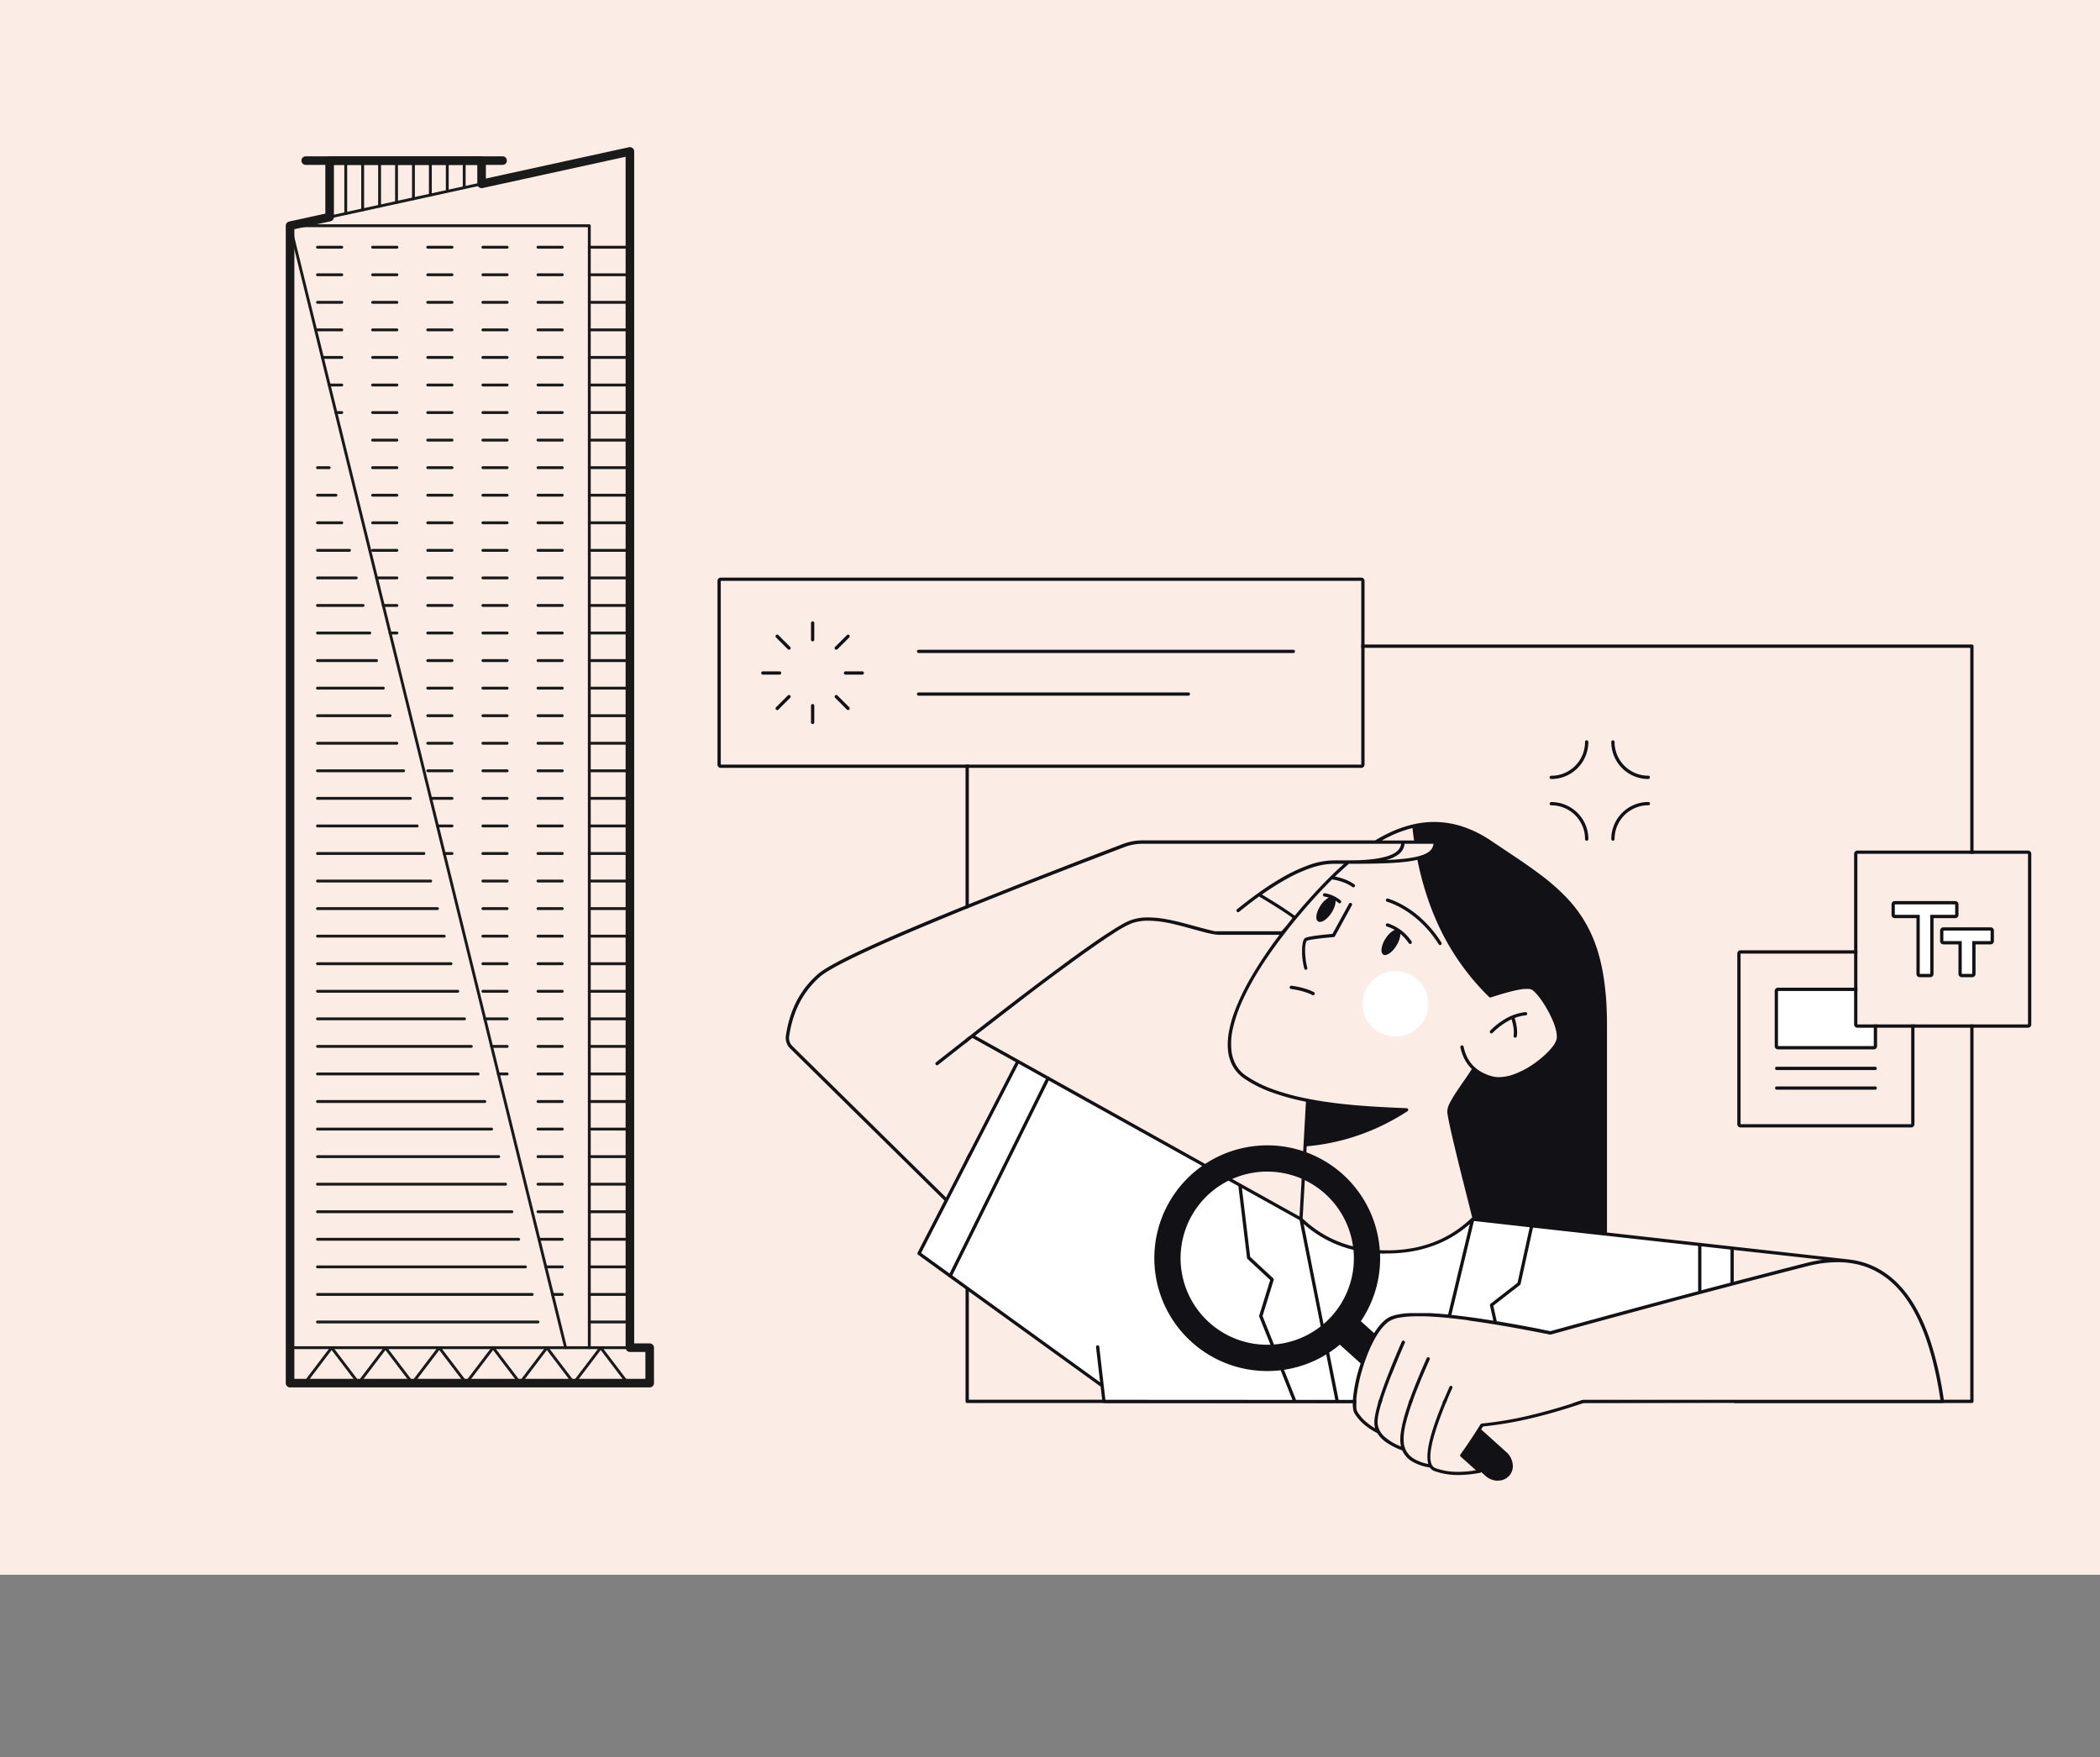 <svg xmlns="http://www.w3.org/2000/svg" xmlns:xlink="http://www.w3.org/1999/xlink" width="1600" height="1339.14" viewBox="0 0 1600 1339.14"><rect x="0" y="0" width="1600" height="1339.14" fill="#808080" stroke="none"/><defs><style>.a,.f,.g{fill:none;}.b{fill:#fbede6;}.c{fill:#121216;}.d{fill:#fff;}.e{clip-path:url(#a);}.f,.g{stroke:#1a1a1a;stroke-linecap:round;stroke-linejoin:round;}.f{stroke-width:2.18px;}.g{stroke-width:6.55px;}</style><clipPath id="a"><path class="a" d="M1321.23,1069.51l-117.67-.59,1.44-.49,1.45-.49h114.76l0,1.57ZM1032,1068.05h0l-20.88-.11h-170L839,1055.49l-.14-.1-.14.12-.07-.27L700.23,955.15l75.35-146.41,0,.11,215.65,120.2A89,89,0,0,0,1005.09,940a85.68,85.68,0,0,0,15.51,7.81,92.82,92.82,0,0,0,17.19,4.69,114.79,114.79,0,0,0,37.72,0,93,93,0,0,0,17.19-4.69,85.68,85.68,0,0,0,15.51-7.81,89,89,0,0,0,13.84-10.94l197.68,21.59.34,27.62-11.68,3.07L1296,984.6c-35.59,9.43-74.2,19.87-114.74,31-23-4.61-43.07-8.12-59.77-10.43s-30.47-3.47-40.92-3.47a83.92,83.92,0,0,0-14.17,1,23.17,23.17,0,0,0-8.76,3c-3.35,2.21-6.68,6-9.9,11.24a98.77,98.77,0,0,0-8,16.92c-4.39,11.74-7.45,25.15-7.79,34.16Z"/></clipPath></defs><rect class="b" width="1600" height="1200"/><path class="b" d="M1501.15,493.64v573h-763v-573Z"/><path class="c" d="M1502.4,1069.14H736.9a1.25,1.25,0,0,1-1.25-1.25V492.39a1.25,1.25,0,0,1,1.25-1.25h765.5a1.25,1.25,0,0,1,1.25,1.25v575.5A1.25,1.25,0,0,1,1502.4,1069.14ZM738.15,493.64v573h763v-573Z"/><path class="b" d="M1111.1,1121.53a50,50,0,0,1-17.28-2.79c-3-1.1-4.28-4.69-3.88-10.67s2.58-14.57,6.43-25.33l.64-1.76.67-1.8.34-.92.72-1.86.36-1,.76-1.92.39-1,.8-2,.42-1,.85-2c.44-1.06.89-2.12,1.33-3.15l.93-2.15,1-2.19c.31-.72.64-1.45,1-2.23a1.25,1.25,0,0,0-2.26-1.06l0,0-1.19,2.68-.37.86-.74,1.69-.71,1.67-.7,1.64-.68,1.62-.67,1.6-.64,1.57-.63,1.55-.61,1.53-.59,1.5-.85,2.21-.55,1.44-.53,1.42-.51,1.39-.49,1.37-.7,2-.45,1.31-.42,1.29c-.14.42-.28.85-.41,1.26l-.4,1.24-.37,1.22-.36,1.19-.17.59-.33,1.16-.15.57-.3,1.12-.29,1.1-.39,1.6-.23,1c-.08.36-.16.7-.22,1l-.2,1q-.09.45-.18,1l-.17,1c-.07.47-.14.93-.21,1.37l-.11.89a25.41,25.41,0,0,0,.39,10.2,31.9,31.9,0,0,1-11.35-4.23,15.92,15.92,0,0,1-6.17-7.23,1.13,1.13,0,0,0-.16-.41,18.61,18.61,0,0,1-1.14-6.69v-1l0-.66,0-.34.05-.69,0-.35.07-.72c0-.21,0-.44.08-.74l.1-.76c0-.23.07-.48.12-.78l.12-.8.14-.82.16-.84.17-.86.18-.88.2-.9.21-.91.23-.94.24-1,.25-1,.27-1,.28-1,.3-1,.31-1.06.33-1.07.33-1.1.36-1.12.55-1.71.39-1.17.4-1.18.63-1.81.43-1.24.45-1.25.47-1.28.48-1.29.49-1.31.77-2,.8-2,.83-2.1.57-1.42.88-2.17.61-1.47.62-1.48.63-1.51,1-2.3.67-1.56,1.38-3.18.73-1.65.75-1.7.79-1.76a1.25,1.25,0,1,0-2.28-1l-.8,1.78-1.15,2.58-1.11,2.53-.71,1.66-1.05,2.45-.68,1.6-.66,1.59-.65,1.56-.64,1.54-.92,2.28-.88,2.22-.85,2.18-.55,1.42-.54,1.4-.51,1.38-.5,1.36-.73,2-.46,1.31-.45,1.29-.64,1.89-.41,1.23-.4,1.21-.47,1.49-.44,1.45-.34,1.14-.33,1.12-.38,1.36-.36,1.34-.27,1-.25,1-.24,1-.12.49-.21,1-.2,1-.19.92-.17.91-.08.44-.14.88-.14.85c-.06.42-.11.84-.16,1.24l-.1.8-.07.78c0,.37-.07.75-.09,1.13l0,.72c0,.48,0,.95,0,1.39a23.15,23.15,0,0,0,.58,5.25,40.48,40.48,0,0,1-12.6-7.46,15.74,15.74,0,0,1-5.14-9.17,14,14,0,0,1-.08-2.59l0-.56,0-.29.06-.6.07-.62c.06-.42.12-.86.2-1.33l.13-.7.13-.73.16-.76.16-.78.19-.8.2-.84.21-.86.23-.89.25-.91.26-.94.28-1,.29-1,.31-1,.32-1,.34-1.07.36-1.1.56-1.69.39-1.16.41-1.19.43-1.21.66-1.87.47-1.28.48-1.3.49-1.33.77-2,.81-2.1.84-2.16.88-2.22.6-1.51.93-2.32,1-2.37.67-1.62,1-2.46,1.06-2.53,1.54-3.61,1.23-2.86,1.31-3a1.25,1.25,0,0,0-2.29-1l-1.33,3.07-1.26,2.91-1.21,2.84L1063,1034l-1.13,2.7-1.08,2.64-1,2.57-.67,1.67-1,2.46-.63,1.6-.61,1.57-1.16,3-.56,1.49-.8,2.16-.51,1.4-.49,1.37-.47,1.34-.46,1.32-.43,1.28-.42,1.25-.4,1.23-.38,1.19-.18.58-.36,1.15-.33,1.12-.32,1.09-.3,1.06-.28,1-.26,1-.24,1-.23.94-.21.91c-.07.33-.13.62-.18.88l-.17.85-.16.82a24.39,24.39,0,0,0-.42,7.33,16.3,16.3,0,0,0,.52,2.38,45.15,45.15,0,0,1-8-5.84,30.84,30.84,0,0,1-5.51-6.74,8.29,8.29,0,0,1-.86-3.08l0-.52,0-.54,0-.28,0-.58,0-.6v-1.28l0-.67,0-.7,0-.72,0-.73.07-.76.07-.78.09-.8.1-.81.1-.83.12-.85.13-.86.14-.88.15-.89.15-.9.17-.92.18-.93.19-.94.2-1,.21-1,.33-1.46.23-1,.25-1,.25-1,.26-1,.27-1,.28-1,.29-1,.3-1,.32-1,.2-.65.4-1.29c.16-.48.28-.88.42-1.28l.42-1.26c.28-.83.58-1.67.87-2.49l.45-1.22.23-.6.45-1.19c.19-.48.33-.84.47-1.18l.47-1.16.48-1.14.49-1.12c.81-1.85,1.66-3.64,2.53-5.31l.52-1c3.77-7.1,7.85-12.23,11.8-14.84a22.57,22.57,0,0,1,8.4-2.85,83.82,83.82,0,0,1,13.71-.95c9.68,0,22.27,1,37.43,3l2.93.4,2,.28.39.05.17,0,.45.07,3.07.44,3.13.47,2.13.33,1,.15h.09l3.26.52c3.87.62,7.89,1.29,12,2l3.57.63,5.47,1,3.74.69,3.8.71,3.86.74,4.93,1,3,.6,4.19.83a1.26,1.26,0,0,0,.58,0l16.22-4.45L1214,1008l10.6-2.89,13.09-3.55,12.89-3.48,12.7-3.42,12.51-3.35,14.77-3.93,9.68-2.57,11.94-3.15,14.08-3.69,9.23-2.41,9-2.33,10.7-2.76,8.1-2.09,13.44-3.43,1.68-.41a93.73,93.73,0,0,1,21.68-2.75,67.34,67.34,0,0,1,14.77,1.58,58.24,58.24,0,0,1,13.32,4.74A59.56,59.56,0,0,1,1440,976a72.64,72.64,0,0,1,10.46,11.08,99.33,99.33,0,0,1,9,14.26,140.31,140.31,0,0,1,7.58,17.44,203.57,203.57,0,0,1,6.16,20.63c1.8,7.38,3.4,15.39,4.73,23.83l.37,2.41.16,1H1206.31l-.27.06c-14.35,4.89-28.11,8.88-40.89,11.86a275.81,275.81,0,0,1-36.11,6.1,1.27,1.27,0,0,0-.94.58l-1.18,1.88-1.3,2-1.28,2-1.25,1.94-1.54,2.36-1.5,2.27-1.17,1.76-2.28,3.35-1,1.43-1,1.4-.92,1.3-.9,1.25-.08.12a1.26,1.26,0,0,0,.16,1.45l.1.1,11.66,10.4-.51.09A83.73,83.73,0,0,1,1111.1,1121.53ZM1321,976.73h0V952.48l67.71,7.55-.83.11c-3.43.49-7,1.18-10.6,2.06l-1.21.3-8.66,2.21-8.46,2.17-11.45,3-8.72,2.26-5.88,1.53-5.92,1.55-6,1.56ZM1057.47,952.8h-1.64a108.67,108.67,0,0,1-18-1.57,90.71,90.71,0,0,1-16.43-4.46,85,85,0,0,1-14.88-7.35,87.64,87.64,0,0,1-13.32-10.24l-.67-.63,3.09-55a168.86,168.86,0,0,0,20.25-3.06,162.83,162.83,0,0,0,19.55-5.48,164.57,164.57,0,0,0,18.85-7.9,177.39,177.39,0,0,0,18.15-10.32,1.25,1.25,0,0,0-.64-2.3l-5.66-.23-3.48-.15-3.39-.16-3.29-.17-3.2-.17-2.09-.11-3.06-.18-2-.13-2-.13-2.89-.2-1.9-.14-1.87-.14-1.83-.15-1.82-.15-1.79-.16-1.77-.16-1.75-.17-1.74-.17-2.57-.27-1.7-.19-1.68-.19-1.67-.2-1.66-.21-1.65-.21-2.47-.34-1.64-.23-1.63-.24-1.53-.23-1.53-.24-1-.16-1-.17-2-.34c-1.66-.28-3.33-.59-4.94-.9l-1.93-.38a173.73,173.73,0,0,1-26.23-7.2,90.51,90.51,0,0,1-20-10.12c-6.08-4.21-9.76-10.31-10.94-18.12a50.19,50.19,0,0,1,1-18,108.65,108.65,0,0,1,7.52-21.72,206.56,206.56,0,0,1,13.61-24.75c5.5-8.67,12-17.79,19.26-27.1l1.21-1.54,1.21-1.53-.17.21-.14.16.83-1,.47-.59.67-.85,1.39-1.71c1.86-2.28,3.8-4.61,5.77-6.93,8.2-9.67,15.73-17.91,23-25.17l.92-.92h.06c6,.9,11.67,3,15.45,5.78a1.28,1.28,0,0,0,.74.24,1.25,1.25,0,0,0,.74-2.26,30.25,30.25,0,0,0-6.42-3.49,43.52,43.52,0,0,0-8.36-2.44c3.22-3.11,6.42-6.06,9.51-8.74l1.17-1,6.89,0,5.29-.05,4.16-.06,2.6-.05,3.06-.07,2.32-.06,1.65,0,2.63-.1,2-.09,1.43-.07,1.82-.1,2.16-.14,1.64-.13,1.19-.1,1.16-.1,1.76-.18,1-.12,1-.11.94-.12,1-.14,1.32-.2c1.86-.28,3.59-.61,5.14-1a236.58,236.58,0,0,0,8.23,30.52A203.33,203.33,0,0,0,1100,713.34a186.32,186.32,0,0,0,15.46,24.72,182.2,182.2,0,0,0,19.06,21.82,1.24,1.24,0,0,0,1.26.29l1.88-.61,1.85-.58,1.2-.37,1.75-.54,1.13-.34,1.11-.32,1.08-.32,1.58-.44,1-.28,1-.27,1-.25,1.4-.35.91-.22.88-.21.86-.19.83-.18.8-.17,1.15-.22.74-.14.72-.12.69-.1,1-.14.63-.07.6-.06.57,0,.54,0,.52,0h.53a9.93,9.93,0,0,1,2.37.23,4.6,4.6,0,0,1,1.52.79l.35.26c.3.24.61.51.94.81l.4.38.4.41.42.44.21.23.54.6.56.64.45.55.46.57.46.6.47.61.23.32.59.82.6.84.24.35.72,1.07.48.73.48.75.47.76.48.78.7,1.19.23.4.46.82.49.88.51,1,.49.94.47.93.45.93.22.46.43.91.41.9.2.45.37.89c2.67,6.4,3.65,11.58,2.77,14.57a18.93,18.93,0,0,1-3.53,6l-.53.64a50.69,50.69,0,0,1-4.1,4.32l-.72.68-.75.68c-.37.33-.75.67-1.16,1l-.8.67c-.55.46-1.1.91-1.64,1.34l-.85.66-1.3,1-.89.64c-.91.65-1.83,1.28-2.73,1.86a64.26,64.26,0,0,1-12.94,6.63,34.64,34.64,0,0,1-11.81,2.35,19.52,19.52,0,0,1-5.38-.69,36.15,36.15,0,0,1-8.06-3.27,27.29,27.29,0,0,1-6.29-4.81,26.12,26.12,0,0,1-4.5-6.38,33.12,33.12,0,0,1-2.74-8,1.25,1.25,0,0,0-2.47.26,1.15,1.15,0,0,0,0,.26,35.1,35.1,0,0,0,3.25,9.16,28.62,28.62,0,0,0,5.46,7.23l-.82,1.29c-.93,1.42-2,3-3.25,4.86l-1.53,2.23-3.06,4.44-1.2,1.75-.88,1.3-.57.85-.84,1.27-.54.83-.53.83-.51.81-.49.8-.47.79-.46.77-.43.77-.41.74c-1.83,3.38-2.72,5.92-2.72,7.79v.22l0,.24,0,.26,0,.28,0,.32.09.71.13.82.2,1.17.19,1.07.22,1.16.39,2,.3,1.44.5,2.35.47,2.15.86,3.79,1,4.23.67,2.85,1.18,4.92,1.81,7.47,1.85,7.5,1.31,5.25,2.59,10.28,2.51,9.88,2.79,10.85-.07,0-.16.06-.11.06-.15.1-.06.06-.55.53a88.15,88.15,0,0,1-13.41,10.46,84.11,84.11,0,0,1-15,7.51,90.69,90.69,0,0,1-16.58,4.56A108.5,108.5,0,0,1,1057.47,952.8Zm-336.7-40.29-117-115.36-.21-.21a8.76,8.76,0,0,1-2.31-7.27,87.35,87.35,0,0,1,3-13.36,74.15,74.15,0,0,1,4.86-12,67.81,67.81,0,0,1,6.77-10.6,69.48,69.48,0,0,1,8.66-9.24c3.62-3.22,11.77-7.94,24.22-14l2.47-1.2,1.93-.93,2-.94,2.75-1.3,2.86-1.33,1.48-.68,3-1.38,3.14-1.42,1.61-.72,3.3-1.48,1.69-.75,3.47-1.52,3.58-1.57,3.69-1.6,3.8-1.63,3.91-1.67,6.07-2.58,4.19-1.76,4.3-1.8,4.4-1.83,4.52-1.87,2.3-1,4.68-1.92,4.8-2,4.9-2,5-2,5.12-2.07,5.23-2.1,5.34-2.14,5.46-2.17,5.56-2.21L771,678.7l5.78-2.28,8.88-3.49,9.13-3.57,9.5-3.7,6.66-2.58,6.91-2.67,7.18-2.77,7.47-2.87,7.75-3,8.06-3.08,8.37-3.19.66-.25A39,39,0,0,1,869.73,643h197.86v.1a8.59,8.59,0,0,1-1.4,3.64,11.49,11.49,0,0,1-3.1,3c-2.62,1.74-6.3,3.06-11.26,4l-.85.16-.85.16-.87.14-.88.14-.89.13-.9.12-.46.06-.94.11-1,.1-1,.1-1,.09-1,.09-1,.08-1.09.07-1.68.1-1.16.06-1.81.07-1.89.07-2,.06-2.44,0-2.52,0-2.88,0h-6.64a58.22,58.22,0,0,0-19.18,3.71A126.7,126.7,0,0,0,975,670c-10.09,6-20.08,13-32.39,23a1.26,1.26,0,0,0-.09,1.77,1.25,1.25,0,0,0,1.66.17c5.13-4.14,9.73-7.69,14.07-10.85l1.14-.82.08,0,2.49,1.5,4,2.43,1.92,1.18,2.43,1.51,2.82,1.77,2.08,1.33,1.93,1.24,1.77,1.17,1.23.82.77.52,1.31.9.89.62.8.57.48.35.48.37-1.94,2.53-.82,1.06-.74.93-.69.86-.65.8-.44.51-.44.52-.61.71-.69.78-1.37,1.52H927.54l-.33,0-.33,0-.34,0-.54-.06-.39-.06-.41-.07-.45-.08-.76-.16-.86-.19-1-.24-1.11-.28-1.77-.45-3.88-1-10.27-2.79-1.55-.42-1.58-.42-1.52-.39-2.18-.55-1.4-.34-1.36-.31-.67-.16-1.32-.29-1.3-.27L891,700.9l-1.2-.23-.71-.13a80.86,80.86,0,0,0-14.22-1.44,38.33,38.33,0,0,0-13.67,2.22c-3.07,1.16-7.89,3.83-14.32,7.92l-1.58,1-1.65,1.07-1.71,1.13L841,713l-1.81,1.21-1.88,1.27-1.94,1.33-2,1.38-2.07,1.44-2.14,1.5-2.2,1.55-2.26,1.61L822.41,726l-2.4,1.72-2.46,1.78L815,731.34l-2.6,1.89-2.65,1.95-2.72,2-4.2,3.12-4.35,3.24-3,2.24-3,2.29-3.12,2.35-3.17,2.4-4.89,3.71L778,759.09,772.82,763l-5.28,4.05-5.43,4.19-3.7,2.86-5.67,4.4L746.92,783l-6,4.67-8.62,6.74L727.8,798l-7.12,5.6-7.53,5.94a1.25,1.25,0,0,0,1.44,2l.11-.08,3.63-2.87,8.89-7,6.92-5.42,6.74-5.28,33,18.4-53.1,103.19h0Zm335.36-257.22h0a25.74,25.74,0,0,0,9.86-4.65,12,12,0,0,0,2.79-3.31,11,11,0,0,0,1.3-4l0-.31h22.06l0,.19a8.53,8.53,0,0,1-3.62,5.9c-2.12,1.58-5.2,2.81-9.41,3.76l-.88.19-.91.19-.94.17-.48.09-1,.16-.5.08-1.08.16c-2.54.37-5.19.66-8.1.89l-1.52.12-1.6.1-1.56.09-1.48.08-1.47.07Zm21.27-14.81h-24.6l1.18-.64c1.54-.85,3.11-1.66,4.67-2.41a88.45,88.45,0,0,1,16.58-6.19l1-.25.2,1.72c.14,1.26.3,2.57.48,3.91l.26,1.94.27,1.92Z"/><path class="d" d="M1321.23,1069.51l-117.67-.59,1.44-.49,1.45-.49h114.76l0,1.57ZM1032,1068.05h0l-20.88-.11h-170L839,1055.49l-.14-.1-.14.12-.07-.27L700.23,955.15l75.35-146.41,0,.11,215.65,120.2A89,89,0,0,0,1005.09,940a85.68,85.68,0,0,0,15.51,7.81,92.82,92.82,0,0,0,17.19,4.69,114.79,114.79,0,0,0,37.72,0,93,93,0,0,0,17.19-4.69,85.68,85.68,0,0,0,15.51-7.81,89,89,0,0,0,13.84-10.94l197.68,21.59.34,27.62-11.68,3.07L1296,984.6c-35.59,9.43-74.2,19.87-114.74,31-23-4.61-43.07-8.12-59.77-10.43s-30.47-3.47-40.92-3.47a83.92,83.92,0,0,0-14.17,1,23.17,23.17,0,0,0-8.76,3c-3.35,2.21-6.68,6-9.9,11.24a98.77,98.77,0,0,0-8,16.92c-4.39,11.74-7.45,25.15-7.79,34.16Z"/><g class="e"><rect class="a" x="610.72" y="539.14" width="800" height="800"/></g><path class="d" d="M1063.23,739.94a25,25,0,1,1-25,25A25,25,0,0,1,1063.23,739.94Z"/><path class="c" d="M1141.34,1128.36a14.53,14.53,0,0,1-9.7-3.85l-3.12-2.81a1.22,1.22,0,0,1-.76.63l-.13,0a90.87,90.87,0,0,1-16.54,1.67,52.37,52.37,0,0,1-18.14-3,7.27,7.27,0,0,1-3.54-2.72,37.16,37.16,0,0,1-13.53-4.61,18.39,18.39,0,0,1-7.5-8.41,54.1,54.1,0,0,1-11.86-5.92,24.41,24.41,0,0,1-7.15-7.27,51.76,51.76,0,0,1-10.35-6.85,33.93,33.93,0,0,1-7-8.22c-.86-1.45-1.31-3.87-1.34-7.19v-.59l-189.43-.1H841a1.25,1.25,0,0,1-1.11-1l0-.12-1.32-11.43-.15-.07-.11-.07L723.64,973.63a2.15,2.15,0,0,1-.27-.1,1.21,1.21,0,0,1-.52-.48l-23.36-16.89a1.24,1.24,0,0,1-.43-1.46l.05-.12,20.46-39.74L602,798.93a11.26,11.26,0,0,1-3.23-9.61,90.31,90.31,0,0,1,3.06-13.79,76.07,76.07,0,0,1,5-12.39,70.31,70.31,0,0,1,7-11,71.78,71.78,0,0,1,9-9.56c3.66-3.25,11.7-8,23.88-14s28.87-13.51,49.61-22.3l4.89-2.06,4.52-1.9,3.09-1.28,5.27-2.19,2.69-1.11,5.49-2.26,5.65-2.31,5.8-2.36,2.95-1.2,7.57-3,9.39-3.76,8.08-3.22,10-4,6.87-2.71,7-2.75,7.18-2.81,7.33-2.86,7.48-2.9,7.64-3,7.79-3,7.94-3.06,8.1-3.1,8.25-3.16,8.4-3.2a41.34,41.34,0,0,1,14-2.69h178.09c3.23-2,6.5-3.74,9.72-5.3a90.94,90.94,0,0,1,17.93-6.59l1.55-.36.53-.12a72,72,0,0,1,15.21-1.66,69.76,69.76,0,0,1,21.26,3.38,87.8,87.8,0,0,1,21.17,10.32L1153,652l3.45,2.32,2.27,1.54,1.55,1.06,1.67,1.15,1.6,1.12,1.55,1.08,1.5,1.07.73.52,1.12.8.8.58,1.58,1.16,1.54,1.14,1.51,1.14a157.07,157.07,0,0,1,21.27,19,99.6,99.6,0,0,1,14.47,20.45c6,11.2,10,24,12.31,39.19l.25,1.68.24,1.7.22,1.72c.4,3.17.72,6.49,1,9.86l.14,1.87c.37,5.59.58,11.58.6,17.8V939.2L1408,959.67a63.28,63.28,0,0,1,13.94,3.08,59.24,59.24,0,0,1,12.57,6.07,65,65,0,0,1,11.2,9,81.83,81.83,0,0,1,9.84,12,112.37,112.37,0,0,1,8.46,15,158.67,158.67,0,0,1,7.09,18,266.14,266.14,0,0,1,10.05,44.86,1.25,1.25,0,0,1-1.06,1.42H1206.65l-1.23.42c-13.92,4.7-27.29,8.55-39.73,11.45a281,281,0,0,1-35.29,6l-.51.05-1.4,2.23,19.21,17.29a14.57,14.57,0,0,1,4.83,9.08,11,11,0,0,1-9.23,12.49,10.75,10.75,0,0,1-2,.12ZM1105.39,1056a1.24,1.24,0,0,1,1.24,1.25,1.29,1.29,0,0,1-.1.51c-.35.77-.68,1.52-1,2.23l-1,2.19-.93,2.15-.9,2.11-.87,2.07-.26.64-.16.38-.81,2-.79,2-.76,1.92c-.12.32-.24.64-.37,1l-.71,1.86-.35.92-.66,1.8-.64,1.76-.46,1.29c-3.64,10.36-5.66,18.57-6,24.39s1,9.24,3.9,10.32a50,50,0,0,0,17.28,2.79,85,85,0,0,0,13-1.1l.51-.09-11.66-10.4a1.25,1.25,0,0,1-.25-1.55l.07-.11.9-1.26.92-1.3,1-1.39,1-1.43,1.08-1.58.87-1.28.13-.19.3-.46,2-3,.66-1,1.32-2,1.35-2.09,1.32-2.07,1.47-2.33,1-1.59a1.27,1.27,0,0,1,.94-.58,276,276,0,0,0,36.12-6.1c12.77-3,26.53-7,40.88-11.86l.27-.06h272.18l-.16-1.06c-1.3-8.64-2.87-16.84-4.66-24.39a209.62,209.62,0,0,0-6.11-21.12,144.57,144.57,0,0,0-7.59-17.86,100.27,100.27,0,0,0-9-14.6,72.9,72.9,0,0,0-10.52-11.34,60.35,60.35,0,0,0-12-8.1,57.59,57.59,0,0,0-13.46-4.85,67,67,0,0,0-14.93-1.62,93.72,93.72,0,0,0-21.68,2.74l-1.68.42-13.43,3.44-8.1,2.09-10.7,2.76-9,2.33-13.64,3.56-9.25,2.43-14.09,3.72-12,3.17-12.13,3.24-14.8,4-10,2.7-7.59,2.05-15.37,4.17-13,3.54-7.9,2.16-13.31,3.65-10.78,3a1.26,1.26,0,0,1-.33,0,1,1,0,0,1-.25,0l-4.19-.83-4.84-.95-4.74-.92-3.1-.58-3.06-.58-3-.55-3-.55-4.38-.78-4.29-.74-2.8-.48-2.75-.46-3.06-.5-1.32-.22-3.9-.61-2.55-.39-2.5-.38-2.47-.36-2.42-.35-2.38-.32L1118,1006l-3.42-.44-2.23-.27-2.19-.26-1.08-.13-2.12-.23-2.09-.22-2-.21-2.48-.23-2.43-.22-1.89-.15-2.3-.16-2.23-.15-1.74-.1-1.7-.08-1.66-.06-1.61-.05-1.57,0c-.91,0-1.81,0-2.68,0a81.85,81.85,0,0,0-13.72.95,22.5,22.5,0,0,0-8.41,2.85c-3.24,2.15-6.51,5.9-9.7,11.14l-.52.87-.49.85-.4.71c-.23.42-.46.83-.67,1.24s-.61,1.15-.9,1.74l-.7,1.42-.5,1-.29.63-.32.7-.44,1-.12.28-.6,1.4-.3.72c-.6,1.47-1.19,3-1.75,4.52l-.21.57c-.21.58-.4,1.12-.59,1.67l-.29.84c-.22.65-.42,1.24-.6,1.8l-.52,1.62-.3,1-.46,1.56-.3,1-.29,1-.28,1-.27,1-.26,1-.25,1-.23,1-.23,1-.22,1-.22,1-.2,1-.19,1-.17.94-.17.93-.24,1.36-.21,1.33-.12.87-.12.85-.13,1-.11,1-.08.79-.1,1.15,0,.74,0,.72,0,.7c0,.79,0,1.55,0,2.25l0,.59,0,.56,0,.28,0,.52a8.35,8.35,0,0,0,.86,3.13,31.32,31.32,0,0,0,5.51,6.74,44.86,44.86,0,0,0,8,5.84,15.12,15.12,0,0,1-.53-2.38,21.55,21.55,0,0,1,.21-6l.12-.79.15-.83.16-.86.09-.44.19-.9.1-.47.23-1,.24-1,.12-.5.35-1.3.37-1.34.32-1.11.33-1.14.55-1.78.39-1.22.51-1.57.54-1.62.46-1.34.47-1.36.5-1.4.51-1.43.53-1.46.56-1.49.86-2.3.6-1.58.63-1.6.64-1.63.66-1.67,1-2.57.71-1.75,1.1-2.68,1.15-2.76.78-1.88,1.22-2.87,1.26-3,1.31-3,.89-2.05a1.25,1.25,0,0,1,2.31,1l0,0-1.31,3-1.23,2.87-1.16,2.71-1.09,2.57-1,2.52-.68,1.64-1,2.42-.64,1.58-.62,1.55-.61,1.52L1060,1048l-.84,2.18-.81,2.12-.78,2.06-.5,1.34-.48,1.32-.46,1.28-.45,1.27-.65,1.83-.61,1.78-.39,1.16-.55,1.68-.17.55-.34,1.07-.48,1.57-.3,1-.42,1.47-.26.94-.24.91-.23.89-.21.86-.2.83-.19.81-.16.78-.15.75-.13.73-.06.35-.11.69,0,.33-.08.65-.07.62-.06.59,0,.57,0,.53a12.15,12.15,0,0,0,.1,2.09,15.68,15.68,0,0,0,5.13,9.17,40.48,40.48,0,0,0,12.6,7.46,23.15,23.15,0,0,1-.58-5.25c0-1,.06-2.14.17-3.31l.08-.8c0-.28.06-.55.1-.82l.11-.84.06-.43.14-.88.07-.44.16-.91.18-.93.1-.47.2-1,.1-.49.23-1,.24-1,.39-1.57.28-1.07.3-1.09.32-1.12.5-1.71.35-1.17.37-1.2.39-1.21.4-1.24.41-1.26.66-1.93.46-1.31.72-2,.5-1.37.51-1.39.8-2.13.84-2.18.58-1.48.6-1.5.61-1.52.63-1.55.64-1.57,1-2.39,1-2.45,1.07-2.49.73-1.69,1.13-2.58,1.16-2.63.8-1.78a1.25,1.25,0,1,1,2.28,1l-.79,1.76-.75,1.7-1.09,2.47-.69,1.59-.67,1.56-.66,1.55-.65,1.53-.95,2.26-.91,2.21-.88,2.16-.85,2.13-.55,1.39-.8,2-.52,1.34-.5,1.32-.72,1.95-.46,1.27-.46,1.25-.43,1.24-.42,1.21-.41,1.2-.4,1.17-.38,1.15-.36,1.14-.36,1.12-.5,1.63-.31,1.07-.3,1-.29,1-.27,1-.27,1-.24,1L1071,1085l-.31,1.36-.19.89-.17.87-.16.85-.15.83-.17,1-.14,1,0,.39-.09.75c0,.26-.06.5-.08.73l-.06.7-.05.69,0,.67v0c0,.1,0,.2,0,.29v1a18.61,18.61,0,0,0,1.14,6.69,1.29,1.29,0,0,1,.16.41,15.88,15.88,0,0,0,6.17,7.24,32.09,32.09,0,0,0,11.35,4.23c-.94-3.1-.94-7.46,0-13l.17-1,.2-1c.18-.86.37-1.74.58-2.64l.27-1.1.29-1.13.38-1.44.42-1.48.35-1.21.37-1.24.4-1.26.08-.26.12-.38.42-1.3.44-1.33.7-2,.49-1.39.51-1.41.53-1.44.55-1.47.56-1.49.59-1.51.6-1.54.62-1.57,1-2.4.67-1.63.69-1.65.71-1.68.73-1.71.75-1.73.77-1.76.78-1.78.4-.9a1.26,1.26,0,0,1,1.14-.72Zm-84.6-31.33a87.26,87.26,0,0,1-8.06,6l7.17,36.09h10.88l0-.34a114.38,114.38,0,0,1,5-24.7l.41-1.32c.16-.52.32-1,.47-1.46l-15.86-14.28h0Zm-10.32,7.44h0a85.89,85.89,0,0,1-32.18,11.7l9.16,22.94h29.9Zm-174.14-7a1.24,1.24,0,0,1,1.21,1l0,.12,4.66,40.44,142.53.08-9-22.59a86,86,0,0,1-59.79-155.68L799.06,823.36,725.55,971.92l112.62,81.42-3.09-26.8a1.25,1.25,0,0,1,1.1-1.38h.15Zm99.72-125.44a66,66,0,0,0,29.45,125.07c.82,0,1.65,0,2.47,0l-8.53-21.34a1.25,1.25,0,0,1-.06-.69l0-.14,8.39-27.15-17.3-16.08a1.28,1.28,0,0,1-.37-.62l0-.15-6.58-54.7-7.48-4.16Zm10.18,5.67,6.3,52.44,17.55,16.3a1.23,1.23,0,0,1,.37,1.15l0,.13-8.49,27.48,8.67,21.7a65.87,65.87,0,0,0,35.62-13.83l-16.08-80.9-43.91-24.47Zm105.22,49.8a85.76,85.76,0,0,1-14.6,51.67l10.09,9.08c3.26-5.22,6.64-9,10-11.26a16.56,16.56,0,0,1,3.72-1.79l.6-.2c.9-.29,1.9-.56,3-.8l.72-.15.74-.15.77-.13.39-.07.8-.12.41-.06.84-.1,1.08-.13,1.11-.11.92-.08.47,0,1-.07,1.23-.07,1.26,0,1,0,1.06,0,1.08,0h2.23l1.73,0,1.79,0,1.22,0,1.24,0,1.26,0,1.29.06,1.32.07,2,.13,2.06.14,1.41.1,1.43.12,1.45.12,1.48.13,2.26.22,16.56-69a89.67,89.67,0,0,1-13.55,9.86,87.48,87.48,0,0,1-15.06,7,95.33,95.33,0,0,1-16.56,4.23,112.57,112.57,0,0,1-18.06,1.41C1054.9,955.3,1053.15,955.27,1051.45,955.19ZM1168,935.43h0l-9.44,43a1.27,1.27,0,0,1-.35.63l-.11.1L1137.76,995l2.62,11.78,3.63.61,2.81.48,4.29.75,2.92.51,3,.54,3,.55,3,.57,3.09.58,3.13.6,3.18.62,4.85,1,4,.78,16.62-4.56,12.2-3.34,15.56-4.23,9.21-2.5,9.11-2.47,9-2.43,8.92-2.4,11.76-3.15,11.58-3.09,8.58-2.28V949.45l-125.84-14Zm-174.73-2.85h0L1008.4,1009a66.76,66.76,0,0,0,14.46-17.46,65.87,65.87,0,0,0,8.35-39.11,87.61,87.61,0,0,1-38-19.82ZM1123,930.42h0l-17.18,71.6,2.18.23,1.1.12,2.24.26,2.28.28,2.32.29,3.57.46,2.43.34,2.48.34,1.26.18,3.19.47,3.25.5,2.66.42,3,.47-2.58-11.59a1.27,1.27,0,0,1,.34-1.16l.11-.1,20.56-16,9.29-42.35L1123,930.41Zm173.3,19.31v33.5l9.58-2.53,12.59-3.31V952.21l-22.17-2.48Zm24.67,2.75v24.25l6-1.57,5.93-1.54,8.8-2.29,5.8-1.5,11.45-3,8.46-2.17,8.66-2.21a110.14,110.14,0,0,1,11.81-2.36l.83-.11L1321,952.49ZM776.06,810.54,701.83,954.77l21.67,15.67,73.38-148.3Zm206-103.41h0L981,708.5c-7.47,9.46-14.12,18.72-19.77,27.54a211.55,211.55,0,0,0-14,25.16,110.6,110.6,0,0,0-7.76,22.07,50.58,50.58,0,0,0-1.08,18.3c1.17,7.85,4.85,14,11,18.2a90.73,90.73,0,0,0,20,10.12,175,175,0,0,0,26.23,7.21l1.93.38c1.61.31,3.28.61,4.94.9l2,.34,1,.16,1,.17,1.53.24,1.53.23,1.56.22,1.55.22,1.56.22,1.57.21,1.57.2,1.59.19,1.59.19,2.41.27,2.43.26,2.47.25,1.66.16,1.69.16,1.7.15,2.59.21,2.64.21,1.79.13,2.74.2,2.8.18,1.9.12,2.91.18,3,.16,4.1.21,3.17.16,4.36.2,3.37.14,3.48.14a1.26,1.26,0,0,1,.64,2.3,177.39,177.39,0,0,1-18.15,10.32,165,165,0,0,1-38.4,13.38,168.86,168.86,0,0,1-20.25,3.06l-.26,4.59a85.92,85.92,0,0,1,55.95,74.58c1.47.06,3,.1,4.52.11h.81a109.49,109.49,0,0,0,18.44-1.5,92.14,92.14,0,0,0,16.81-4.53,84.85,84.85,0,0,0,15.18-7.54,88.26,88.26,0,0,0,13.56-10.56l.56-.53.06,0,.15-.1.11-.06.15-.06.07,0L1119,917l-2.51-9.88-2.82-11.18-1.91-7.7-1.17-4.77-1.61-6.62-1.43-6-1.12-4.78-.74-3.25-.56-2.49-.4-1.84-.37-1.72-.33-1.6-.36-1.81-.26-1.31-.21-1.18-.18-1-.15-.93-.1-.8-.06-.51,0-.3,0-.27v-.36a14.42,14.42,0,0,1,1.69-5.77l.33-.68.36-.7.38-.71.2-.36.41-.73.21-.37.44-.76.46-.76.48-.78.75-1.18.51-.8.8-1.22.83-1.24,1.13-1.68,1.16-1.7,3.74-5.41c1.4-2,3.21-4.7,4.83-7.26a28.16,28.16,0,0,1-5.46-7.23,35.1,35.1,0,0,1-3.25-9.16,1.25,1.25,0,1,1,2.43-.56v0a32.9,32.9,0,0,0,2.74,8,26,26,0,0,0,4.5,6.39,27,27,0,0,0,6.27,4.82,36,36,0,0,0,8.06,3.27,19.91,19.91,0,0,0,5.38.69,34.64,34.64,0,0,0,11.81-2.35,64.78,64.78,0,0,0,12.94-6.63c.92-.6,1.84-1.23,2.73-1.86l.88-.65c.47-.34.89-.66,1.3-1l.85-.67c.54-.42,1.09-.87,1.65-1.33l.8-.68,1.16-1,.74-.68.73-.68a55.8,55.8,0,0,0,4.1-4.32l.53-.65a19.18,19.18,0,0,0,3.53-5.95c.88-3-.1-8.17-2.77-14.58l-.38-.89-.2-.44-.4-.9-.43-.92-.22-.46-.45-.92-.47-.94-.49-.94-.51-.94-.49-.89-.46-.81-.24-.4-.58-1-.59-1-.48-.76-.48-.75-.48-.74-.48-.71-.23-.35-.6-.86-.6-.83v0l-.22-.3-.47-.63-.47-.61-.46-.58c-.24-.3-.46-.58-.68-.83l-.44-.52-.44-.49-.42-.47-.42-.44-.41-.41-.4-.38c-.33-.3-.64-.57-.94-.81l-.35-.26a4.55,4.55,0,0,0-1.51-.79,10,10,0,0,0-2.38-.23H1163l-.53,0-.54,0-.58,0-.6.07-.62.08-.65.09-.67.1-1.06.17-.74.14-.76.15-.79.16-.81.17-.84.19-1.3.3-.9.22-.92.23-1.43.37-1,.27-1.52.42-1,.3-1.07.31-1.1.32-1.12.34-1.73.52-1.78.56-1.84.59-1.25.41a1.25,1.25,0,0,1-1.26-.3,182.19,182.19,0,0,1-19.07-21.81A186.14,186.14,0,0,1,1100,713.34a204.6,204.6,0,0,1-11.84-27.62,238.5,238.5,0,0,1-8.23-30.51c-1.54.36-3.27.69-5.14,1l-1.32.2-1,.13-.94.12-1,.12-1,.11-1.39.14-1.51.15-1.17.1-1.61.12-1.26.08-1.3.08-2.27.13-2.41.11-2,.07-2.7.09-3.47.09-2.47.05-4,.06-5.76.06-3.92,0-4.51,0c-3.47,3-7.06,6.26-10.68,9.76a43.9,43.9,0,0,1,8.35,2.43,30,30,0,0,1,6.42,3.49,1.26,1.26,0,0,1,.28,1.75h0a1.24,1.24,0,0,1-1,.51,1.21,1.21,0,0,1-.74-.24c-3.79-2.77-9.42-4.87-15.45-5.77l-.06,0c-7.56,7.48-15.4,16-23.94,26.1-2,2.3-3.9,4.63-5.77,6.93l-1.39,1.71-.67.85-.47.58-.83,1,.14-.16Zm12.08,192.18-1.64,29.23.13.12a85.27,85.27,0,0,0,38.24,21.09,66.09,66.09,0,0,0-36.73-50.44Zm-28.63-6.52h0a66,66,0,0,0-26.7,5.62L990.11,927l1.62-28.8a65.88,65.88,0,0,0-26.18-5.4ZM870.44,643a38.65,38.65,0,0,0-13.13,2.29l-.66.25-8.37,3.19-8.06,3.08-7.75,3L825,657.63l-7.19,2.77-6.91,2.68-6.66,2.58-9.5,3.7-9.12,3.56-8.88,3.49L771,678.69l-5.67,2.25-5.56,2.21-5.46,2.17-5.34,2.14-5.23,2.1-5.12,2.06-5,2-4.9,2-4.79,2-4.68,1.92-4.57,1.89-4.46,1.85-4.35,1.81-5.29,2.22-5.11,2.16-4,1.69-1.94.83-3.8,1.64-3.69,1.6-3.57,1.56L675,718.31l-1.7.75-3.3,1.47-1.61.73-3.13,1.42-3,1.38-1.47.68-2.86,1.33-2.76,1.29-2,.95-1.93.93-2.47,1.2-1.88.93c-11.38,5.65-18.9,10.06-22.34,13.11a69.48,69.48,0,0,0-8.66,9.24,68.76,68.76,0,0,0-6.77,10.6,74.15,74.15,0,0,0-4.86,12,87.21,87.21,0,0,0-3,13.37,8.76,8.76,0,0,0,2.31,7.26l.21.21,117,115.36,53.1-103.19-33-18.4-6.74,5.27-6.91,5.43-8.89,7-3.64,2.86a1.24,1.24,0,0,1-1.75-.2h0a1.25,1.25,0,0,1,.2-1.76l7.54-5.94,7.12-5.6,4.51-3.53,8.62-6.75,6-4.7,5.7-4.43,7.38-5.72,3.6-2.78,7-5.39,5.09-3.9,5-3.78,3.22-2.45,3.16-2.4,4.62-3.49,4.48-3.37,2.91-2.18,4.25-3.16,2.75-2,2.69-2L811.4,734l2.56-1.88,2.5-1.82,2.44-1.77,2.38-1.71,2.31-1.66,3.35-2.39,2.16-1.53,2.1-1.47,2-1.41,2-1.36,1.91-1.31,1.84-1.25,2.65-1.78,2.52-1.65,1.6-1,.77-.5,1.5-1c1.22-.76,2.39-1.49,3.49-2.14l1.28-.76,1.22-.71.93-.52a49,49,0,0,1,6.26-3.06,38.14,38.14,0,0,1,13.67-2.22,79.73,79.73,0,0,1,14.22,1.44l.72.13,1.2.23,1.51.31,1.54.33,1.25.28,1.28.3,1.31.31,1.35.34,1.39.35,1.44.37,1.5.4,1.55.42,10.27,2.79,3.88,1,1.77.45.75.19,1,.25.61.15.56.12.52.11.47.09.43.08.59.09.37,0,.51,0,.33,0h.33l.5,0h48.39l1.37-1.53.9-1,.41-.47.78-.92.59-.71.81-1,.89-1.13,1.57-2,1.08-1.42-.49-.36-.48-.35-.8-.58-.88-.62-1.31-.9-1.14-.76-1.21-.81-.85-.56-2.3-1.48-1.48-.95-2.66-1.68-2.88-1.79-3.1-1.91-3.32-2-2.49-1.5-.09-.06c-4.65,3.36-9.63,7.18-15.2,11.68a1.25,1.25,0,0,1-1.76-.19,1.25,1.25,0,0,1,.19-1.76c12.31-9.93,22.3-17,32.39-23a128.08,128.08,0,0,1,21.92-10.54,58.27,58.27,0,0,1,19.18-3.71h6.65l2.88,0,2.16,0,2.11-.05,2,0,1.93-.06,1.23,0,1.78-.08,1.7-.09,1.1-.07,1.07-.08,1-.08,1-.09,1.47-.14,1-.1.93-.12.91-.11,1.13-.16,1.1-.17.86-.15.86-.15.84-.16c5-1,8.65-2.29,11.26-4a11.07,11.07,0,0,0,3.1-3,8.29,8.29,0,0,0,1.4-3.64V643Zm4.42,58.62a35.93,35.93,0,0,0-12.79,2.06,82.36,82.36,0,0,0-12.74,7l-1.52,1-.79.5-2.46,1.6-1.72,1.14-1.78,1.2-1.86,1.25-1.92,1.31-3,2.08-3.15,2.2-3.3,2.33-2.28,1.62-2.35,1.69-2.42,1.74-2.48,1.8-3.85,2.81-4,2.93-2.74,2L803.47,743l-4.4,3.28-3,2.26L791.43,752l-4.79,3.63-4.94,3.75L778.33,762l-5.18,4-3.54,2.71-5.43,4.19-5.57,4.31-5.73,4.44L747,786.14l-4,3.11,32.74,18.25a1.28,1.28,0,0,1,.79.44l22.09,12.32a1.25,1.25,0,0,1,1,.55l118.62,66.12a86.21,86.21,0,0,1,74.66-9.69L995,839.53a176.9,176.9,0,0,1-26.64-7.34,93.62,93.62,0,0,1-20.45-10.36,28.26,28.26,0,0,1-8.45-9.06,30.94,30.94,0,0,1-3.8-12c-1-8.85.92-19.64,5.73-32a181.49,181.49,0,0,1,13.45-26.94,319.4,319.4,0,0,1,20-29.45H929.38a28.44,28.44,0,0,1-4.51-.42l-.82-.14-.42-.08-.88-.17-.91-.2-1-.21-1.26-.29-1.48-.37-1.59-.41-1.76-.47-1.48-.4-8.09-2.23-1.5-.41-1.51-.4-1.61-.42-1.65-.42-1.59-.4-1.54-.36L893.6,704l-1.44-.31-1.42-.29-1.41-.27a78.85,78.85,0,0,0-14.46-1.52ZM1024,658.26h-8a53.66,53.66,0,0,0-16.23,2.85,109.28,109.28,0,0,0-18.56,8.19l-1.43.78c-1.2.67-2.41,1.37-3.62,2.08-4.89,2.88-9.69,6-14.67,9.51l3.42,2.07,2.88,1.76,2.81,1.74,2.83,1.77,2.17,1.37,1.53,1,1.5,1,1.48,1,.93.62.88.6.84.57.79.55.75.52.7.5.65.48.8.59,1.84-2.19.76-.91C1001.83,679.67,1013.25,667.77,1024,658.26ZM1092.17,643h-22.06l0,.31a10.92,10.92,0,0,1-1.26,4,12.16,12.16,0,0,1-2.7,3.27,25.14,25.14,0,0,1-9.55,4.64l-.44.12,1.48-.06,1.47-.07,1.48-.08,1.55-.09,1.59-.11,1.53-.12c2.65-.21,5.08-.47,7.42-.79l.68-.1,1.08-.16.5-.08,1-.17.48-.08.94-.18.91-.18.88-.19c4.14-.94,7.18-2.14,9.3-3.68a8.55,8.55,0,0,0,3.7-5.74l0-.24,0-.19Zm-16-12a88.56,88.56,0,0,0-17.55,6.44c-1.55.75-3.12,1.56-4.68,2.41l-1.17.64h24.6l-.27-1.93c-.26-1.9-.51-3.86-.74-5.84Zm78.27,159.77a1.25,1.25,0,0,1-1.25-1.25c0-.07,0-.13,0-.19.53-3.42,0-7.65-1.51-12.59a49.83,49.83,0,0,0-14.46,10.38,1.27,1.27,0,0,1-1.77,0,1.25,1.25,0,0,1,0-1.77,54.58,54.58,0,0,1,12.93-9.78,38.77,38.77,0,0,1,13.83-4.33,1.23,1.23,0,0,1,1.38,1.09h0a1.25,1.25,0,0,1-1.1,1.38,35.36,35.36,0,0,0-8.48,2c1.69,5.4,2.25,10.09,1.66,13.93A1.27,1.27,0,0,1,1154.47,790.76Zm-154-32.38a1.23,1.23,0,0,1-.57-.14c-4-2.1-9.48-3.65-16.19-4.63a1.25,1.25,0,0,1,.18-2.49h.18c7,1,12.7,2.67,17,4.89a1.25,1.25,0,0,1-.58,2.36ZM994.9,739a1.23,1.23,0,0,1-1.21-1c-.18-.73-.36-1.49-.51-2.25l-.18-.89-.09-.45-.15-.89c0-.26-.1-.55-.15-.88l-.13-.88c0-.32-.08-.6-.11-.87l-.1-.86-.09-.85,0-.42-.07-.83-.05-.82,0-.4,0-.8v-1.16a29.66,29.66,0,0,1,.51-6.24A6.43,6.43,0,0,1,994.1,715a3.25,3.25,0,0,1,.65-.38l.24-.11.14,0,.29-.11.32-.1.54-.16.39-.1.65-.15.47-.1.75-.16.55-.1.57-.1.92-.15,1-.14.7-.1,1.49-.2,1.62-.2,1.75-.2,2.36-.26,2-.2,2.74-.25,1-.09,12.6-23a1.25,1.25,0,0,1,2.25,1.07l-.06.13-12.92,23.59a1.25,1.25,0,0,1-1,.65l-2.13.19-1.56.14-2.44.24-2.26.24-2.08.24-1.16.14-1.44.19-1.32.18-1.2.18-1.07.17-.72.13-.65.12-.58.12-.35.08-.45.12-.27.08-.23.07-.2.08-.16.07a1,1,0,0,0-.23.13,1.36,1.36,0,0,0-.29.47l-.11.26a7.18,7.18,0,0,0-.33,1.09,23.44,23.44,0,0,0-.51,4.57,54.67,54.67,0,0,0,1.67,14.12,1.26,1.26,0,0,1-.92,1.51h0a1.54,1.54,0,0,1-.3,0Zm60.41-11.22a2.49,2.49,0,0,1-1.38-.37c-1.13-.7-1.59-2.34-1.29-4.6a19.36,19.36,0,0,1,2.88-7.38c2.08-3.33,4.83-5.92,7.18-6.76a28.47,28.47,0,0,0-5.93-2.6,1.25,1.25,0,1,1,.7-2.4h0a34.45,34.45,0,0,1,18,13.7,1.25,1.25,0,0,1-2.08,1.4,33.82,33.82,0,0,0-6.52-7.15c.16,2.5-1,5.9-3,9.11a25.7,25.7,0,0,1-1.9,2.62l-.4.47c-2.21,2.47-4.59,3.95-6.39,3.95Zm41.92-7.6a1.22,1.22,0,0,1-1.06-.59,84.51,84.51,0,0,0-17-19.66,73.72,73.72,0,0,0-10.64-7.51,62.36,62.36,0,0,0-11.75-5.3,1.25,1.25,0,0,1,.76-2.39h0a65.55,65.55,0,0,1,12.17,5.49,75.55,75.55,0,0,1,11,7.76,85.36,85.36,0,0,1,9.59,9.52,88.51,88.51,0,0,1,7.9,10.76,1.25,1.25,0,0,1-1.07,1.91Zm-91.56-17.63a2.56,2.56,0,0,1-1.43-.4c-2.32-1.5-1.51-6.86,1.8-11.94a17.93,17.93,0,0,1,6.3-6.21,24.36,24.36,0,0,0-3.34-.84,1.25,1.25,0,0,1,.23-2.48l.22,0a25.24,25.24,0,0,1,12,5.5,1.25,1.25,0,0,1-1.66,1.87,16.88,16.88,0,0,0-2.25-1.68,11.3,11.3,0,0,1-.66,4.27,22,22,0,0,1-2.44,5,20.38,20.38,0,0,1-4.47,5A7.58,7.58,0,0,1,1005.67,702.56Z"/><path class="b" d="M1037.15,442.64v140h-488v-140Z"/><path class="c" d="M1037.15,585.14h-488a2.49,2.49,0,0,1-2.49-2.33V442.64a2.5,2.5,0,0,1,2.34-2.49h488.16a2.5,2.5,0,0,1,2.5,2.34V582.64a2.5,2.5,0,0,1-2.34,2.5Zm-488-142.5v140h488v-140Zm356.25,87.5H699.9a1.25,1.25,0,0,1,0-2.5H905.4a1.25,1.25,0,0,1,0,2.5Zm80-32.5H699.9a1.25,1.25,0,0,1,0-2.5H985.4a1.25,1.25,0,0,1,0,2.5Z"/><path class="c" d="M619.15,551.74a1.24,1.24,0,0,1-1.24-1.12V537.74a1.24,1.24,0,0,1,1.25-1.25,1.23,1.23,0,0,1,1.24,1.12v12.88A1.25,1.25,0,0,1,619.15,551.74Zm27-10.64a1.29,1.29,0,0,1-.79-.28l-.09-.09-9-9a1.26,1.26,0,0,1,0-1.77,1.24,1.24,0,0,1,1.67-.08l.1.08,9,9a1.24,1.24,0,0,1,0,1.76,1.22,1.22,0,0,1-.88.37Zm-54,0a1.25,1.25,0,0,1-1.25-1.25,1.29,1.29,0,0,1,.27-.78l.09-.1,9-9,.09-.08a1.25,1.25,0,0,1,1.77,1.75l-.09.1-9,9-.1.09a1.24,1.24,0,0,1-.78.28Zm64.86-27H644.28a1.25,1.25,0,0,1-.13-2.5H657a1.25,1.25,0,0,1,.12,2.49Zm-63,0H581.28a1.25,1.25,0,0,1-.13-2.5H594a1.25,1.25,0,0,1,.12,2.49Zm43.14-19a1.25,1.25,0,0,1-1.25-1.25,1.23,1.23,0,0,1,.27-.78l.09-.1,9-9,.09-.08a1.25,1.25,0,0,1,1.77,1.75l-.09.1-9,9-.1.09A1.24,1.24,0,0,1,637.17,495.1Zm-36,0a1.29,1.29,0,0,1-.79-.28l-.09-.08-9-9a1.26,1.26,0,0,1,0-1.77,1.24,1.24,0,0,1,1.67-.08l.1.08,9,9a1.24,1.24,0,0,1,0,1.76,1.22,1.22,0,0,1-.88.37Zm18-6.36a1.24,1.24,0,0,1-1.24-1.12V474.74a1.24,1.24,0,0,1,1.25-1.25,1.23,1.23,0,0,1,1.24,1.12v12.88A1.25,1.25,0,0,1,619.15,488.74Z"/><path class="c" d="M1228.9,640.64a1.25,1.25,0,0,1-1.25-1.25,28.23,28.23,0,0,1,28.2-28.25h.05a1.25,1.25,0,0,1,0,2.5,25.73,25.73,0,0,0-25.75,25.71v0A1.25,1.25,0,0,1,1228.9,640.64Zm-20,0a1.25,1.25,0,0,1-1.25-1.25,25.55,25.55,0,0,0-2-10,25.77,25.77,0,0,0-13.71-13.7,25.56,25.56,0,0,0-10-2,1.25,1.25,0,0,1,0-2.5,28.23,28.23,0,0,1,28.25,28.26A1.24,1.24,0,0,1,1208.9,640.64Zm47-47a28.22,28.22,0,0,1-28.25-28.25,1.25,1.25,0,1,1,2.5,0,25.6,25.6,0,0,0,2,10,25.86,25.86,0,0,0,13.71,13.7,25.55,25.55,0,0,0,10,2,1.25,1.25,0,0,1,0,2.5Zm-74,0a1.25,1.25,0,0,1,0-2.5,25.72,25.72,0,0,0,25.75-25.75,1.25,1.25,0,1,1,2.5,0,28.19,28.19,0,0,1-28.25,28.25Z"/><path class="b" d="M1456.15,726.64v130h-130v-130Z"/><path class="c" d="M1456.15,859.14h-130a2.5,2.5,0,0,1-2.5-2.5v-130a2.5,2.5,0,0,1,2.5-2.5h130a2.5,2.5,0,0,1,2.5,2.5v130A2.5,2.5,0,0,1,1456.15,859.14Zm-130-132.5v130h130v-130Z"/><path class="d" d="M1427.65,755.14h-73v42h73Z"/><path class="c" d="M1428.65,830.39h-75a1.25,1.25,0,0,1-.13-2.49h75.13a1.25,1.25,0,0,1,.13,2.5Zm0-15h-75a1.25,1.25,0,0,1-.13-2.49h75.13a1.25,1.25,0,0,1,.13,2.5Zm-1-15.75h-73a2.49,2.49,0,0,1-2.49-2.33V755.14a2.49,2.49,0,0,1,2.34-2.49h73.16a2.5,2.5,0,0,1,2.5,2.34v42.16a2.5,2.5,0,0,1-2.34,2.5Zm-73-44.5v42h73v-42Z"/><path class="b" d="M1545.15,650.64v130h-130v-130Z"/><path class="c" d="M1545.15,783.14h-130a2.5,2.5,0,0,1-2.5-2.5v-130a2.5,2.5,0,0,1,2.5-2.5h130a2.5,2.5,0,0,1,2.5,2.5v130A2.5,2.5,0,0,1,1545.15,783.14Zm-130-132.5v130h130v-130Z"/><path class="d" d="M1502.65,742.14h-8v-25h-14v-8h36v8h-14Zm-32,0h-8v-45h-19v-8h46v8h-19Z"/><path class="c" d="M1502.65,744.64h-8a2.49,2.49,0,0,1-2.49-2.33V719.64h-11.5a2.51,2.51,0,0,1-2.48-2.17v-8.33a2.49,2.49,0,0,1,2.34-2.49h36.16a2.5,2.5,0,0,1,2.5,2.34v8.16a2.5,2.5,0,0,1-2.34,2.5h-11.66v22.5a2.49,2.49,0,0,1-2.17,2.48l-.17,0Zm-22-35.5v8h14v25h8v-25h14v-8Zm-10,35.5h-8a2.49,2.49,0,0,1-2.49-2.33V699.64h-16.5a2.51,2.51,0,0,1-2.48-2.17v-8.33a2.49,2.49,0,0,1,2.34-2.49h46.16a2.5,2.5,0,0,1,2.5,2.34v8.16a2.5,2.5,0,0,1-2.33,2.5h-16.67v42.5a2.49,2.49,0,0,1-2.17,2.48l-.17,0Zm-27-55.5v8h19v45h8v-45h19v-8Z"/><polygon class="a" points="479.93 1026.97 479.93 115.39 366.93 140.1 366.93 122.39 251.15 122.39 251.15 165.42 251.16 165.42 221 172.01 221 1053.97 448.99 1053.97 495 1053.97 495 1026.97 479.93 1026.97"/><line class="f" x1="221" y1="1026.97" x2="479.93" y2="1026.97"/><line class="f" x1="430.93" y1="1026.97" x2="221" y2="172.01"/><line class="f" x1="448.99" y1="188.38" x2="479.93" y2="188.38"/><line class="f" x1="448.99" y1="209.38" x2="479.93" y2="209.38"/><line class="f" x1="448.99" y1="230.38" x2="479.93" y2="230.38"/><line class="f" x1="448.99" y1="251.38" x2="479.93" y2="251.38"/><line class="f" x1="448.99" y1="272.38" x2="479.93" y2="272.38"/><line class="f" x1="448.99" y1="293.38" x2="479.93" y2="293.38"/><line class="f" x1="448.99" y1="314.38" x2="479.93" y2="314.38"/><line class="f" x1="448.99" y1="335.38" x2="479.93" y2="335.38"/><line class="f" x1="448.99" y1="356.38" x2="479.93" y2="356.38"/><line class="f" x1="448.99" y1="377.38" x2="479.93" y2="377.38"/><line class="f" x1="448.99" y1="398.38" x2="479.93" y2="398.38"/><line class="f" x1="448.99" y1="419.38" x2="479.93" y2="419.38"/><line class="f" x1="448.99" y1="440.38" x2="479.93" y2="440.38"/><line class="f" x1="448.99" y1="461.38" x2="479.93" y2="461.38"/><line class="f" x1="448.99" y1="482.38" x2="479.93" y2="482.38"/><line class="f" x1="448.99" y1="503.38" x2="479.93" y2="503.38"/><line class="f" x1="448.99" y1="524.38" x2="479.93" y2="524.38"/><line class="f" x1="448.99" y1="545.38" x2="479.93" y2="545.38"/><line class="f" x1="448.99" y1="566.38" x2="479.93" y2="566.38"/><line class="f" x1="448.99" y1="587.38" x2="479.93" y2="587.38"/><line class="f" x1="448.99" y1="608.38" x2="479.93" y2="608.38"/><line class="f" x1="448.99" y1="629.38" x2="479.93" y2="629.38"/><line class="f" x1="448.99" y1="650.38" x2="479.93" y2="650.38"/><line class="f" x1="448.99" y1="671.38" x2="479.93" y2="671.38"/><line class="f" x1="448.99" y1="692.38" x2="479.93" y2="692.38"/><line class="f" x1="448.99" y1="713.38" x2="479.93" y2="713.38"/><line class="f" x1="448.99" y1="734.38" x2="479.93" y2="734.38"/><line class="f" x1="448.99" y1="755.38" x2="479.93" y2="755.38"/><line class="f" x1="448.99" y1="776.38" x2="479.93" y2="776.38"/><line class="f" x1="448.99" y1="797.38" x2="479.93" y2="797.38"/><line class="f" x1="448.99" y1="818.38" x2="479.93" y2="818.38"/><line class="f" x1="448.99" y1="839.38" x2="479.93" y2="839.38"/><line class="f" x1="448.99" y1="860.38" x2="479.93" y2="860.38"/><line class="f" x1="448.99" y1="881.38" x2="479.93" y2="881.38"/><line class="f" x1="448.99" y1="902.38" x2="479.93" y2="902.38"/><line class="f" x1="448.99" y1="923.38" x2="479.93" y2="923.38"/><line class="f" x1="448.99" y1="944.38" x2="479.93" y2="944.38"/><line class="f" x1="448.99" y1="965.38" x2="479.93" y2="965.38"/><line class="f" x1="448.99" y1="986.38" x2="479.93" y2="986.38"/><line class="f" x1="448.99" y1="1007.38" x2="479.93" y2="1007.38"/><line class="f" x1="241.9" y1="188.38" x2="260.4" y2="188.38"/><line class="f" x1="283.9" y1="188.38" x2="302.4" y2="188.38"/><line class="f" x1="325.9" y1="188.38" x2="344.4" y2="188.38"/><line class="f" x1="367.9" y1="188.38" x2="386.4" y2="188.38"/><line class="f" x1="409.9" y1="188.38" x2="428.4" y2="188.38"/><line class="f" x1="241.9" y1="209.38" x2="260.4" y2="209.38"/><line class="f" x1="283.9" y1="209.38" x2="302.4" y2="209.38"/><line class="f" x1="325.9" y1="209.38" x2="344.4" y2="209.38"/><line class="f" x1="367.9" y1="209.38" x2="386.4" y2="209.38"/><line class="f" x1="409.9" y1="209.38" x2="428.4" y2="209.38"/><line class="f" x1="241.9" y1="230.38" x2="260.4" y2="230.38"/><line class="f" x1="283.9" y1="230.38" x2="302.4" y2="230.38"/><line class="f" x1="325.9" y1="230.38" x2="344.4" y2="230.38"/><line class="f" x1="367.9" y1="230.38" x2="386.4" y2="230.38"/><line class="f" x1="409.9" y1="230.38" x2="428.4" y2="230.38"/><line class="f" x1="241.9" y1="251.38" x2="260.4" y2="251.38"/><line class="f" x1="283.9" y1="251.38" x2="302.4" y2="251.38"/><line class="f" x1="325.9" y1="251.38" x2="344.4" y2="251.38"/><line class="f" x1="367.9" y1="251.38" x2="386.4" y2="251.38"/><line class="f" x1="409.9" y1="251.38" x2="428.4" y2="251.38"/><line class="f" x1="245.65" y1="272.38" x2="260.4" y2="272.38"/><line class="f" x1="283.9" y1="272.38" x2="302.4" y2="272.38"/><line class="f" x1="325.9" y1="272.38" x2="344.4" y2="272.38"/><line class="f" x1="367.9" y1="272.38" x2="386.4" y2="272.38"/><line class="f" x1="409.9" y1="272.38" x2="428.4" y2="272.38"/><line class="f" x1="250.8" y1="293.38" x2="260.4" y2="293.38"/><line class="f" x1="283.9" y1="293.38" x2="302.4" y2="293.38"/><line class="f" x1="325.9" y1="293.38" x2="344.4" y2="293.38"/><line class="f" x1="367.9" y1="293.38" x2="386.4" y2="293.38"/><line class="f" x1="409.9" y1="293.38" x2="428.4" y2="293.38"/><line class="f" x1="255.96" y1="314.38" x2="260.4" y2="314.38"/><line class="f" x1="283.9" y1="314.38" x2="302.4" y2="314.38"/><line class="f" x1="325.9" y1="314.38" x2="344.4" y2="314.38"/><line class="f" x1="367.9" y1="314.38" x2="386.4" y2="314.38"/><line class="f" x1="409.9" y1="314.38" x2="428.4" y2="314.38"/><line class="f" x1="283.9" y1="335.38" x2="302.4" y2="335.38"/><line class="f" x1="325.9" y1="335.38" x2="344.4" y2="335.38"/><line class="f" x1="367.9" y1="335.38" x2="386.4" y2="335.38"/><line class="f" x1="409.9" y1="335.38" x2="428.4" y2="335.38"/><line class="f" x1="241.9" y1="356.38" x2="250.81" y2="356.38"/><line class="f" x1="283.9" y1="356.38" x2="302.4" y2="356.38"/><line class="f" x1="325.9" y1="356.38" x2="344.4" y2="356.38"/><line class="f" x1="367.9" y1="356.38" x2="386.4" y2="356.38"/><line class="f" x1="409.9" y1="356.38" x2="428.4" y2="356.38"/><line class="f" x1="241.9" y1="377.38" x2="255.96" y2="377.38"/><line class="f" x1="283.9" y1="377.38" x2="302.4" y2="377.38"/><line class="f" x1="325.9" y1="377.38" x2="344.4" y2="377.38"/><line class="f" x1="367.9" y1="377.38" x2="386.4" y2="377.38"/><line class="f" x1="409.9" y1="377.38" x2="428.4" y2="377.38"/><line class="f" x1="241.9" y1="398.38" x2="260.4" y2="398.38"/><line class="f" x1="283.9" y1="398.38" x2="302.4" y2="398.38"/><line class="f" x1="325.9" y1="398.38" x2="344.4" y2="398.38"/><line class="f" x1="367.9" y1="398.38" x2="386.4" y2="398.38"/><line class="f" x1="409.9" y1="398.38" x2="428.4" y2="398.38"/><line class="f" x1="241.9" y1="419.38" x2="266.27" y2="419.38"/><line class="f" x1="283.9" y1="419.38" x2="302.4" y2="419.38"/><line class="f" x1="325.9" y1="419.38" x2="344.4" y2="419.38"/><line class="f" x1="367.9" y1="419.38" x2="386.4" y2="419.38"/><line class="f" x1="409.9" y1="419.38" x2="428.4" y2="419.38"/><line class="f" x1="241.9" y1="440.38" x2="271.43" y2="440.38"/><line class="f" x1="286.9" y1="440.38" x2="302.4" y2="440.38"/><line class="f" x1="325.9" y1="440.38" x2="344.4" y2="440.38"/><line class="f" x1="367.9" y1="440.38" x2="386.4" y2="440.38"/><line class="f" x1="409.9" y1="440.38" x2="428.4" y2="440.38"/><line class="f" x1="241.9" y1="461.38" x2="276.59" y2="461.38"/><line class="f" x1="292.06" y1="461.38" x2="302.4" y2="461.38"/><line class="f" x1="325.9" y1="461.38" x2="344.4" y2="461.38"/><line class="f" x1="367.9" y1="461.38" x2="386.4" y2="461.38"/><line class="f" x1="409.9" y1="461.38" x2="428.4" y2="461.38"/><line class="f" x1="241.9" y1="482.38" x2="281.74" y2="482.38"/><line class="f" x1="297.21" y1="482.38" x2="302.4" y2="482.38"/><line class="f" x1="325.9" y1="482.38" x2="344.4" y2="482.38"/><line class="f" x1="367.9" y1="482.38" x2="386.4" y2="482.38"/><line class="f" x1="409.9" y1="482.38" x2="428.4" y2="482.38"/><line class="f" x1="241.9" y1="503.38" x2="286.9" y2="503.38"/><line class="f" x1="325.9" y1="503.38" x2="344.4" y2="503.38"/><line class="f" x1="367.9" y1="503.38" x2="386.4" y2="503.38"/><line class="f" x1="409.9" y1="503.38" x2="428.4" y2="503.38"/><line class="f" x1="241.9" y1="524.38" x2="292.06" y2="524.38"/><line class="f" x1="325.9" y1="524.38" x2="344.4" y2="524.38"/><line class="f" x1="367.9" y1="524.38" x2="386.4" y2="524.38"/><line class="f" x1="409.9" y1="524.38" x2="428.4" y2="524.38"/><line class="f" x1="241.9" y1="545.38" x2="297.21" y2="545.38"/><line class="f" x1="325.9" y1="545.38" x2="344.4" y2="545.38"/><line class="f" x1="367.9" y1="545.38" x2="386.4" y2="545.38"/><line class="f" x1="409.9" y1="545.38" x2="428.4" y2="545.38"/><line class="f" x1="241.9" y1="566.38" x2="302.37" y2="566.38"/><line class="f" x1="325.9" y1="566.38" x2="344.4" y2="566.38"/><line class="f" x1="367.9" y1="566.38" x2="386.4" y2="566.38"/><line class="f" x1="409.9" y1="566.38" x2="428.4" y2="566.38"/><line class="f" x1="241.9" y1="587.38" x2="307.52" y2="587.38"/><line class="f" x1="325.9" y1="587.38" x2="344.4" y2="587.38"/><line class="f" x1="367.9" y1="587.38" x2="386.4" y2="587.38"/><line class="f" x1="409.9" y1="587.38" x2="428.4" y2="587.38"/><line class="f" x1="241.9" y1="608.38" x2="312.68" y2="608.38"/><line class="f" x1="328.15" y1="608.38" x2="344.4" y2="608.38"/><line class="f" x1="367.9" y1="608.38" x2="386.4" y2="608.38"/><line class="f" x1="409.9" y1="608.38" x2="428.4" y2="608.38"/><line class="f" x1="241.9" y1="629.38" x2="317.84" y2="629.38"/><line class="f" x1="333.31" y1="629.38" x2="344.4" y2="629.38"/><line class="f" x1="367.9" y1="629.38" x2="386.4" y2="629.38"/><line class="f" x1="409.9" y1="629.38" x2="428.4" y2="629.38"/><line class="f" x1="241.9" y1="650.38" x2="322.99" y2="650.38"/><line class="f" x1="338.46" y1="650.38" x2="344.4" y2="650.38"/><line class="f" x1="367.9" y1="650.38" x2="386.4" y2="650.38"/><line class="f" x1="409.9" y1="650.38" x2="428.4" y2="650.38"/><line class="f" x1="241.9" y1="671.38" x2="328.15" y2="671.38"/><line class="f" x1="367.9" y1="671.38" x2="386.4" y2="671.38"/><line class="f" x1="409.9" y1="671.38" x2="428.4" y2="671.38"/><line class="f" x1="241.9" y1="692.38" x2="333.31" y2="692.38"/><line class="f" x1="367.9" y1="692.38" x2="386.4" y2="692.38"/><line class="f" x1="409.9" y1="692.38" x2="428.4" y2="692.38"/><line class="f" x1="241.9" y1="713.38" x2="338.46" y2="713.38"/><line class="f" x1="367.9" y1="713.38" x2="386.4" y2="713.38"/><line class="f" x1="409.9" y1="713.38" x2="428.4" y2="713.38"/><line class="f" x1="241.9" y1="734.38" x2="343.62" y2="734.38"/><line class="f" x1="367.9" y1="734.38" x2="386.4" y2="734.38"/><line class="f" x1="409.9" y1="734.38" x2="428.4" y2="734.38"/><line class="f" x1="241.9" y1="755.38" x2="348.78" y2="755.38"/><line class="f" x1="367.9" y1="755.38" x2="386.4" y2="755.38"/><line class="f" x1="409.9" y1="755.38" x2="428.4" y2="755.38"/><line class="f" x1="241.9" y1="776.38" x2="353.93" y2="776.38"/><line class="f" x1="369.4" y1="776.38" x2="386.4" y2="776.38"/><line class="f" x1="409.9" y1="776.38" x2="428.4" y2="776.38"/><line class="f" x1="241.9" y1="797.38" x2="359.09" y2="797.38"/><line class="f" x1="374.56" y1="797.38" x2="386.4" y2="797.38"/><line class="f" x1="409.9" y1="797.38" x2="428.4" y2="797.38"/><line class="f" x1="241.9" y1="818.38" x2="364.24" y2="818.38"/><line class="f" x1="379.71" y1="818.38" x2="386.4" y2="818.38"/><line class="f" x1="409.9" y1="818.38" x2="428.4" y2="818.38"/><line class="f" x1="241.9" y1="839.38" x2="369.4" y2="839.38"/><line class="f" x1="409.9" y1="839.38" x2="428.4" y2="839.38"/><line class="f" x1="241.9" y1="860.38" x2="374.56" y2="860.38"/><line class="f" x1="409.9" y1="860.38" x2="428.4" y2="860.38"/><line class="f" x1="241.9" y1="881.38" x2="379.97" y2="881.38"/><line class="f" x1="409.9" y1="881.38" x2="428.4" y2="881.38"/><line class="f" x1="241.9" y1="902.38" x2="385.19" y2="902.38"/><line class="f" x1="409.9" y1="902.38" x2="428.4" y2="902.38"/><line class="f" x1="241.9" y1="923.38" x2="390.03" y2="923.38"/><line class="f" x1="409.9" y1="923.38" x2="428.4" y2="923.38"/><line class="f" x1="241.9" y1="944.38" x2="395.18" y2="944.38"/><line class="f" x1="410.65" y1="944.38" x2="428.4" y2="944.38"/><line class="f" x1="241.9" y1="965.38" x2="400.34" y2="965.38"/><line class="f" x1="415.81" y1="965.38" x2="428.4" y2="965.38"/><line class="f" x1="241.9" y1="986.38" x2="405.49" y2="986.38"/><line class="f" x1="420.96" y1="986.38" x2="428.4" y2="986.38"/><line class="f" x1="241.9" y1="1007.38" x2="409.9" y2="1007.38"/><polyline class="f" points="221 172.01 448.99 172.01 448.99 1026.97"/><line class="g" x1="232.93" y1="122.38" x2="382.93" y2="122.38"/><polygon class="g" points="479.93 1026.97 479.93 115.39 366.93 140.1 366.93 122.39 251.15 122.39 251.15 165.42 251.16 165.42 221 172.01 221 1053.97 448.99 1053.97 495 1053.97 495 1026.97 479.93 1026.97"/><line class="f" x1="251.15" y1="165.42" x2="366.93" y2="140.1"/><line class="f" x1="263.43" y1="122.38" x2="263.43" y2="162.74"/><line class="f" x1="276.32" y1="122.38" x2="276.32" y2="159.92"/><line class="f" x1="289.21" y1="122.38" x2="289.21" y2="157.1"/><line class="f" x1="302.11" y1="122.38" x2="302.11" y2="154.28"/><line class="f" x1="315" y1="122.38" x2="315" y2="151.46"/><line class="f" x1="327.89" y1="122.38" x2="327.89" y2="148.64"/><line class="f" x1="340.78" y1="122.38" x2="340.78" y2="145.42"/><line class="f" x1="353.68" y1="122.38" x2="353.68" y2="143"/><line class="f" x1="232.18" y1="1053.97" x2="252.68" y2="1026.97"/><line class="f" x1="273.18" y1="1053.97" x2="252.68" y2="1026.97"/><line class="f" x1="273.18" y1="1053.97" x2="293.68" y2="1026.97"/><line class="f" x1="314.18" y1="1053.97" x2="293.68" y2="1026.97"/><line class="f" x1="314.18" y1="1053.97" x2="334.68" y2="1026.97"/><line class="f" x1="355.18" y1="1053.97" x2="334.68" y2="1026.97"/><line class="f" x1="355.18" y1="1053.97" x2="375.68" y2="1026.97"/><line class="f" x1="396.18" y1="1053.97" x2="375.68" y2="1026.97"/><line class="f" x1="396.18" y1="1053.97" x2="416.68" y2="1026.97"/><line class="f" x1="437.18" y1="1053.97" x2="416.68" y2="1026.97"/><line class="f" x1="437.18" y1="1053.97" x2="457.68" y2="1026.97"/><line class="f" x1="478.18" y1="1053.97" x2="457.68" y2="1026.97"/><line class="f" x1="220" y1="1051.95" x2="220" y2="919.21"/></svg>